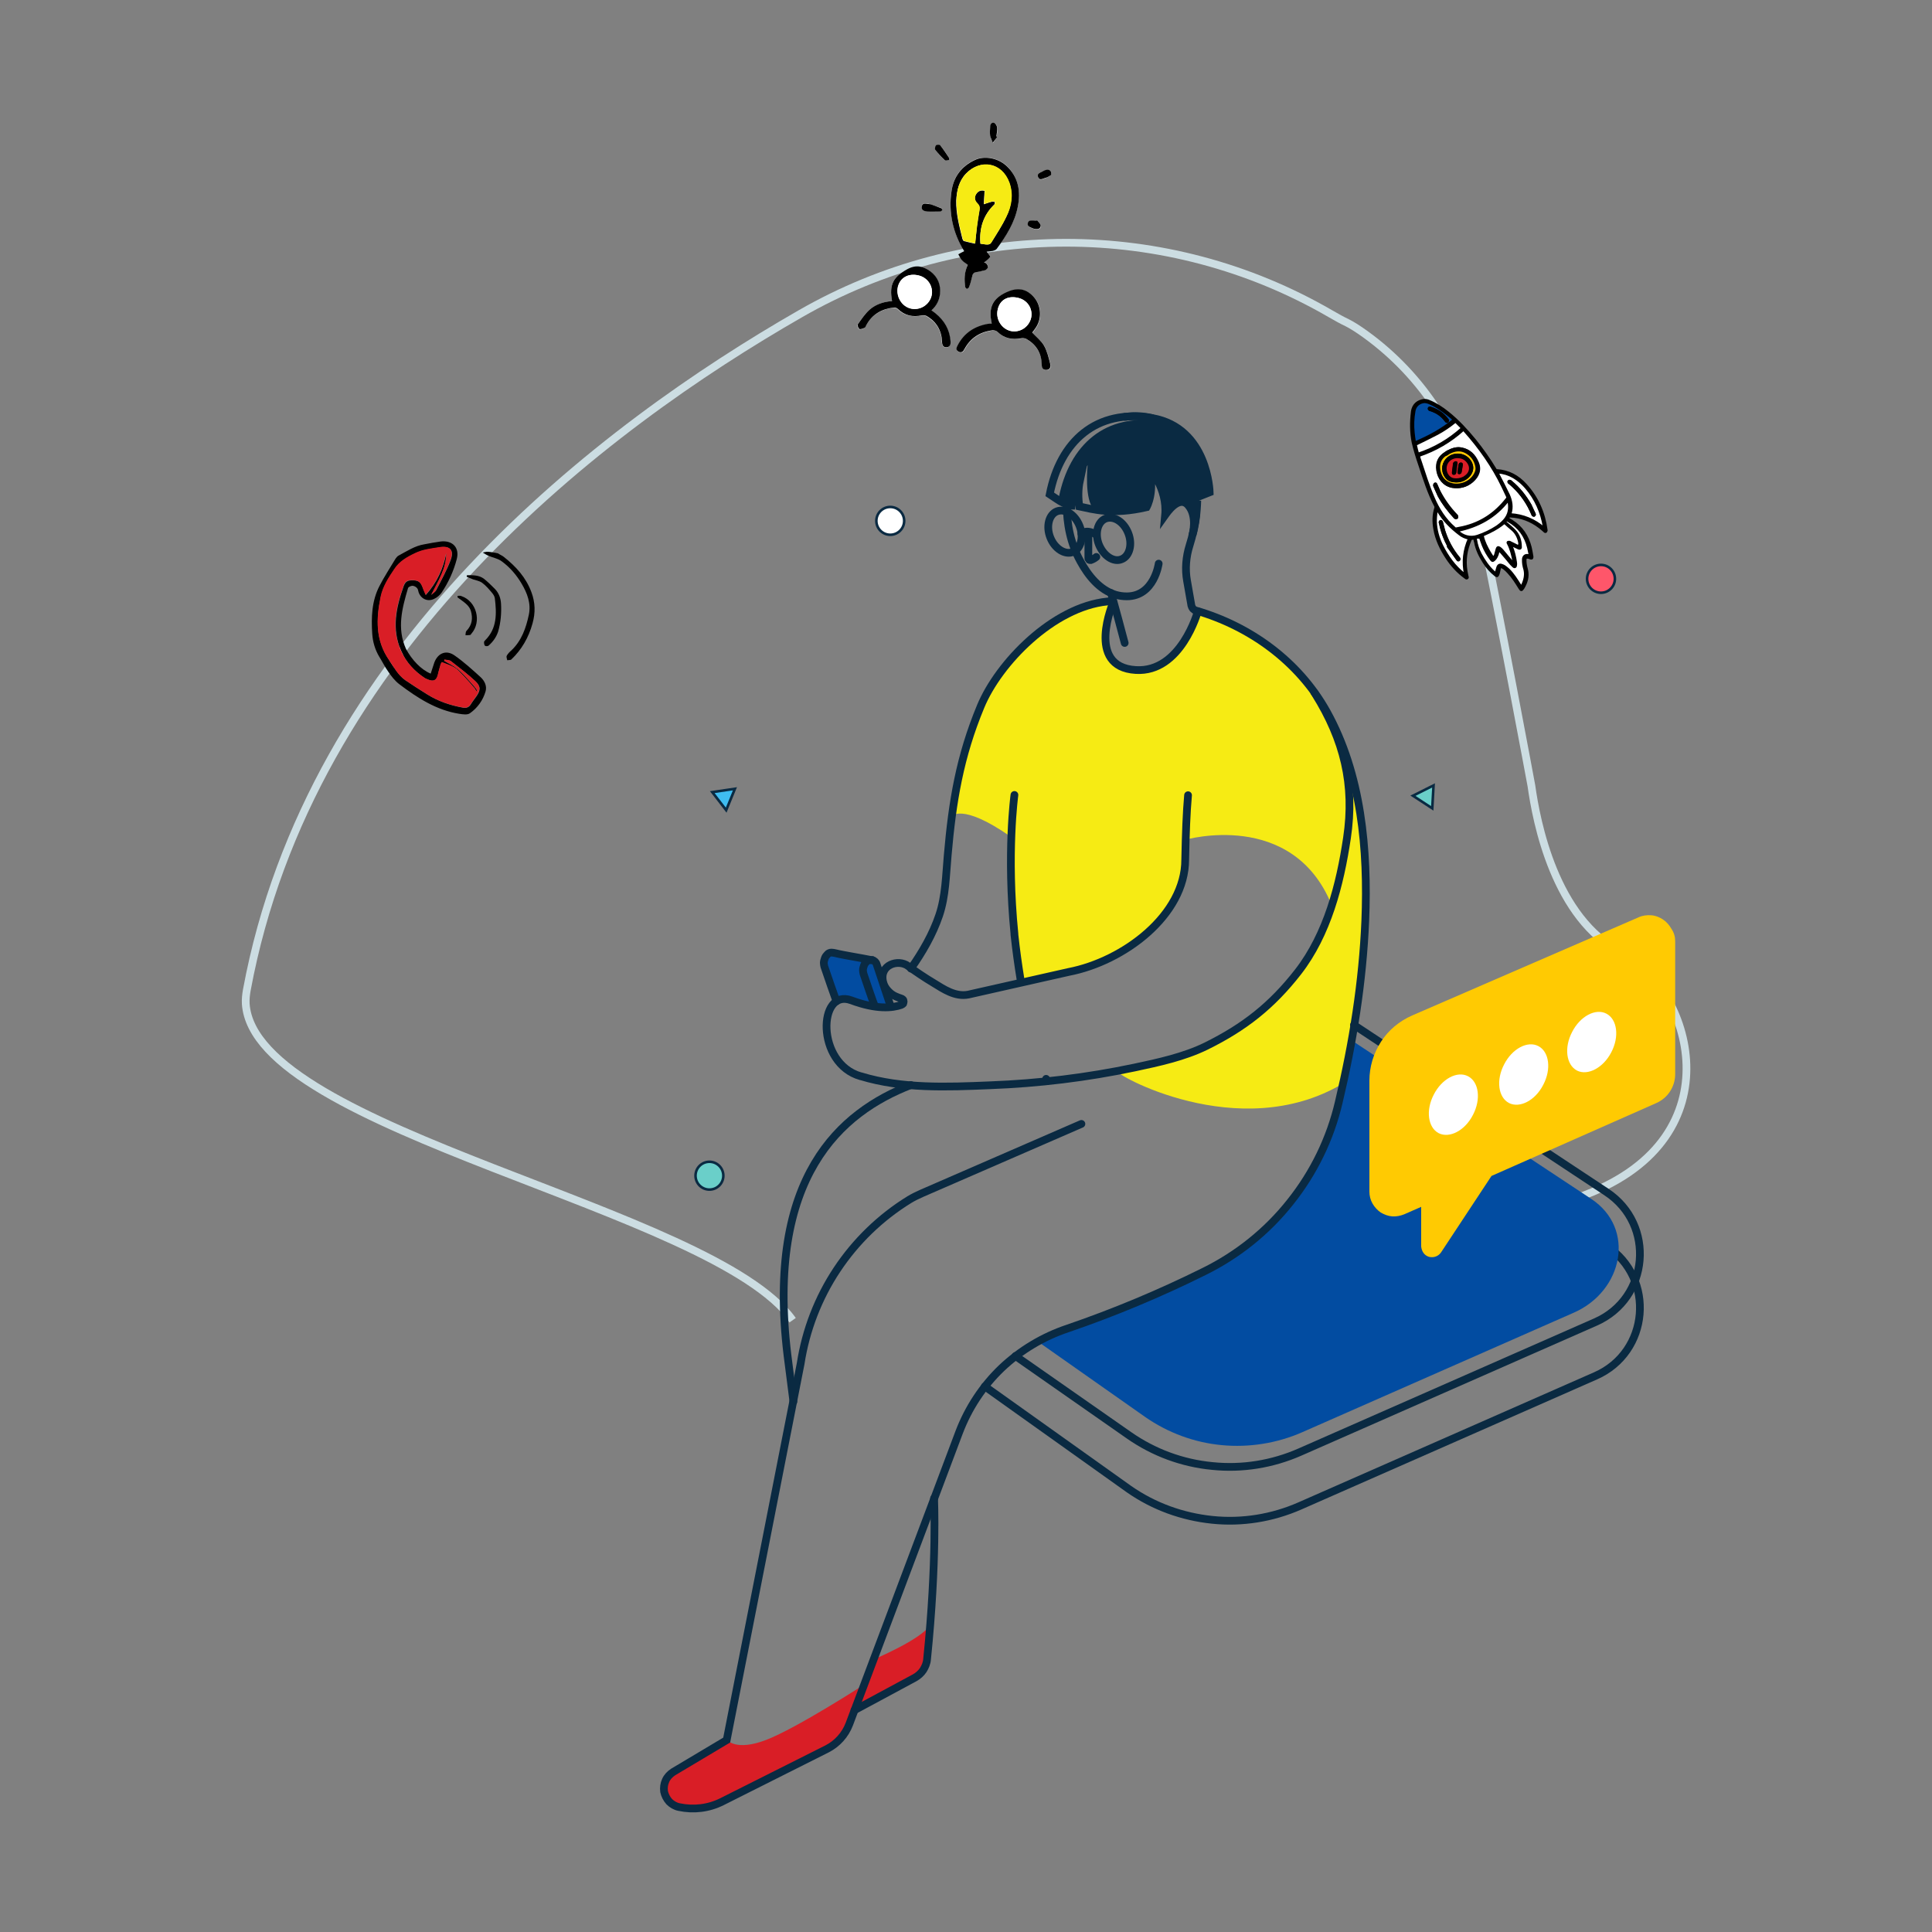 <?xml version="1.0" encoding="utf-8"?>
<!-- Generator: Adobe Illustrator 25.2.3, SVG Export Plug-In . SVG Version: 6.00 Build 0)  -->
<svg version="1.1" id="Layer_1" xmlns="http://www.w3.org/2000/svg" xmlns:xlink="http://www.w3.org/1999/xlink" x="0px" y="0px"
	 viewBox="0 0 750 750" style="enable-background:new 0 0 750 750;" xml:space="preserve">
<rect x="0" y="0" width="750" height="750" fill="#808080" stroke="none"/>
<style type="text/css">
	.st0{fill:none;stroke:#CCDDE2;stroke-width:3;stroke-miterlimit:10;}
	.st1{fill:#F6EB14;}
	.st2{fill:none;stroke:#0A2A42;stroke-width:3;stroke-linecap:round;stroke-miterlimit:10;}
	.st3{fill:#024CA1;}
	.st4{fill:#D91E26;}
	.st5{fill:#0A2A42;}
	.st6{fill:#3FBDF1;}
	.st7{fill:#FFCA02;}
	.st8{fill:#FFFFFF;}
	.st9{fill:#FE566A;stroke:#0A2A42;stroke-miterlimit:10;}
	.st10{fill:#6ACFC9;stroke:#0A2A42;stroke-miterlimit:10;}
	.st11{fill:#FFFFFF;stroke:#0A2A42;stroke-miterlimit:10;}
	.st12{fill:#3FBDF1;stroke:#0A2A42;stroke-miterlimit:10;}
	.st13{stroke:#000000;stroke-width:0.75;stroke-miterlimit:10;}
	.st14{fill:#FFFFFF;stroke:#000000;stroke-width:0.75;stroke-miterlimit:10;}
	.st15{fill:#024CA1;stroke:#000000;stroke-width:0.75;stroke-miterlimit:10;}
	.st16{fill:#FFCA02;stroke:#000000;stroke-width:0.75;stroke-miterlimit:10;}
	.st17{fill:#D91E26;stroke:#000000;stroke-width:0.75;stroke-miterlimit:10;}
</style>
<g>
	<path class="st0" d="M307.7,512.5c-30.9-43.6-208.9-73.3-212.3-122.8c-0.1-1.8,0.1-3.6,0.4-5.3C120.3,252,233.8,165.9,310.7,121.8
		c63.7-36.6,142.2-36.9,205.8,0c2.4,1.4,4.6,2.6,6.5,3.5c1.8,0.9,4.2,2.4,7.1,4.5c22.4,16.2,37.8,40.3,43.4,67.3
		c8.7,41.7,21,108,21,108c1.9,13.6,9,51.6,35.2,64.8c26.3,13.2,45,71.2-14.2,93.9c-59.2,22.7-56,60.7-56,60.7"/>
	<g>
		<path class="st1" d="M521.2,420.7c-40.4,24-89.6-4.3-87.3-4.8c76.3-16.6,83-64.7,83-64.7c-15.2-37.2-56.8-25.2-56.8-25.2
			c-1.2,52.8-64.1,55.8-64.1,55.8c-4-17.1-3.8-57.1-3.8-57.1c-19.1-13.3-22.9-7.7-22.9-7.7c6-52.9,30.2-69.9,30.2-69.9
			c4-3.8,22.1-12.2,31.3-13.3l0.3,1.5c0,0-9.4,23.4,8.6,24.9c15.1,1.3,23.7-17.3,26-23.1c19.6,6.1,38.3,19.7,50.8,42.6
			C546.1,333.7,521.2,420.7,521.2,420.7z"/>
		<path class="st2" d="M525.6,397.9l98.1,64.9c19,12.6,16.6,41.2-4.3,50.4l-114.8,50.5c-10.7,4.7-22.4,6.6-34,5.4
			c-11.6-1.1-22.7-5.2-32.3-11.9l-44.1-30.8"/>
		<path class="st2" d="M525.6,418.8l-3.3-2.2l101.4,67.1c19,12.6,16.6,41.2-4.3,50.4l-114.8,50.5c-10.7,4.7-22.4,6.6-34,5.4
			s-22.7-5.2-32.3-11.9l-56-39.9"/>
		<path class="st3" d="M610.9,509.6L505.5,556c-9.8,4.3-20.6,6-31.2,5c-10.7-1-20.9-4.8-29.7-10.9l-40.4-28.4
			c5.6-4.3,11.8-7.6,18.5-9.8c16.7-5.7,32.9-12.4,48.7-20.3c12-5.9,22.5-14.4,30.8-24.8c8.3-10.4,14.2-22.6,17.2-35.6
			c2.1-9,4-18.1,5.5-27.2l92.8,61.4C635.1,476.9,630.1,501.2,610.9,509.6z"/>
		<path class="st4" d="M339.1,644.2c0,0,18.5-7.7,22-13.4c0,0,0.7,13.1-2.8,17.6c-3.5,4.5-24.1,16.3-25.3,14.8
			C332,661.7,339.1,644.2,339.1,644.2z"/>
		<path class="st4" d="M282.2,675.4c0,0,3.4,4.6,15.3,0c11.9-4.6,37.9-21.4,37.9-21.4s-7.2,19.5-9.9,21.6
			c-2.6,2.1-52.2,26.4-52.2,26.4s-22.2,3.2-13.8-12.6L282.2,675.4z"/>
		<path class="st2" d="M353.6,421.2c-27.3,10.6-56.3,35.6-47.9,104.9l2.3,18"/>
		<path class="st2" d="M353.6,376c4.5-6.4,8.5-13.3,11-20.7s2.6-15.5,3.3-23.3c1.8-20.9,4.7-38.3,12.8-57.8
			c7-16.9,28.1-38.6,49.2-40.7l1.9-0.2"/>
		<path class="st2" d="M406.4,419.7c-0.1-0.3-0.2-0.6-0.3-0.9"/>
		<path class="st2" d="M396.2,380.4c-1-6.1-1.8-12-2.4-17.6c0-0.1,0-0.2,0-0.3c-3.1-31.2,0-53.9,0-53.9"/>
		<path class="st5" d="M469.7,191.1l-4.8,1.9c0,0.2,0,2-0.2,4.7c-0.2,3.1-0.7,6.2-1.5,9.3c0.4-2.1,1-7-1.7-10.5
			c0-0.1-0.1-0.1-0.1-0.2c-1.8-2.2-4-1.3-5.8,0.2c-1.2,1-2.3,2.3-3.2,3.6c0.3-4-0.4-8-2.1-11.7c-1.1-2.5-2.6-4.8-4.3-6.9
			c2.7,9.4-0.8,15.5-0.8,15.5c-9.2,2.2-15.6,1.7-20.4,0.9c-4-3.7-2.6-17.3-2.6-17.3c-4,3.3-3.1,16.1-3.1,16.1
			c-0.5-3.3-0.5-6.7,0.2-10.1c-2,2.8-3.2,6.2-3.3,9.7l-0.1,0c-0.3-0.1-0.6-0.2-0.8-0.3c-0.5-0.3-1-0.5-1.4-0.9l-2.7-1.8
			c4-20.5,18.1-33.4,39.8-29.6c1.4,0.2,2.8,0.6,4.2,1.1C469.2,172.2,469.7,191.1,469.7,191.1z"/>
		<path class="st6" d="M345.8,390.8l-5.5-16.5c-0.1-0.4-0.3-0.7-0.6-1c-0.3-0.3-0.7-0.5-1-0.6c0,0-0.1,0-0.2,0s-0.1,0-0.1,0
			c-0.1,0-0.3,0-0.4,0c-0.6,0-1.2,0.2-1.6,0.6c-0.4,0.4-0.8,0.9-1,1.5c-0.2,0.6-0.4,1.2-0.4,1.8c0,0.5,0.1,0.9,0.2,1.4
			c1.2,3.5,3.3,9.8,4.4,12.6"/>
		<path class="st3" d="M344.5,390.8l-5.9-18.1c0,0-0.1,0-0.2,0s-0.1,0-0.1,0l-3.1-0.6c-1.7-0.3-3.3-0.6-5-0.9c-2-0.4-4-0.7-6-1.2
			c-0.5-0.1-0.9-0.2-1.4-0.2c-0.6,0-1.2,0.2-1.6,0.7c-0.4,0.4-0.8,0.9-1,1.5c-0.2,0.6-0.4,1.2-0.4,1.8c0,0.5,0.1,0.9,0.2,1.4
			c1.3,3.9,3.9,11.3,4.7,13.5L344.5,390.8z"/>
		<path class="st2" d="M461.2,308.7c-0.6,6.7-0.9,14.8-1.1,25c0,21.6-23.9,39.5-45.2,43.6l-39,8.8c-5.1,1-9.7-2.2-13.3-4.4
			c-3.7-2.2-7.5-4.8-10.1-6.7c-3.8-2.8-11.2-0.5-9.7,6.1c0.3,1.3,0.9,2.4,1.8,3.4c0.9,1,1.9,1.8,3.1,2.3c0.7,0.3,1.4,0.6,2.1,0.8
			c0.3,0.1,0.5,0.2,0.7,0.4c0.2,0.2,0.3,0.5,0.3,0.8c0,0.3-0.1,0.5-0.2,0.8c-0.2,0.2-0.4,0.4-0.7,0.5c-3.4,1.2-9.6,1.9-19.5-1.8
			c-12.8-4.7-13.8,24.5,3.7,29.5h0.1c16.1,4.9,33.4,4.2,50.1,3.5c18.9-0.7,37.7-3,56.2-6.9c9.4-2,19.1-4.1,27.7-8.3
			c14.8-7.3,25.5-15.7,35.7-28.8c11.4-14.7,16.3-33.9,19-52c3.1-20.7-1.2-38.1-12.3-55.9l-0.4-0.6"/>
		<path class="st2" d="M345.8,390.8l-5.5-16.5c-0.1-0.4-0.3-0.7-0.6-1c-0.3-0.3-0.7-0.5-1-0.6c0,0-0.1,0-0.2,0s-0.1,0-0.1,0
			c-0.1,0-0.3,0-0.4,0c-0.6,0-1.2,0.2-1.6,0.6c-0.4,0.4-0.8,0.9-1,1.5c-0.2,0.6-0.4,1.2-0.4,1.8c0,0.5,0.1,0.9,0.2,1.4
			c1.2,3.5,3.3,9.8,4.4,12.6"/>
		<path class="st2" d="M338.6,372.7c0,0-0.1,0-0.2,0s-0.1,0-0.1,0l-3.1-0.6c-1.7-0.3-3.3-0.6-5-0.9c-2-0.4-4-0.7-6-1.2
			c-0.5-0.1-0.9-0.2-1.4-0.2c-0.6,0-1.2,0.2-1.6,0.7c-0.4,0.4-0.8,0.9-1,1.5c-0.2,0.6-0.4,1.2-0.4,1.8c0,0.5,0.1,0.9,0.2,1.4
			c1.3,3.9,3.9,11.3,4.7,13.5"/>
		<path class="st2" d="M414.1,195.7c0,7.8,1.5,15.3,5.3,22.2c3,5.5,7.4,11.1,13.7,13c1.4,0.4,2.8,0.6,4.3,0.6
			c10.7,0,12.4-12.7,12.4-12.7"/>
		<path class="st2" d="M464.3,200.2L464.3,200.2c-0.5,3.9-1.3,7.7-2.5,11.5c-1.4,4.4-1.8,9.2-1,13.7l1.7,9.7
			c0.1,0.4,0.3,0.8,0.6,1.2c0.3,0.3,0.7,0.6,1.1,0.7c21.1,6.1,39.9,19.7,50.8,39.2c13.6,24.4,16.1,53.8,15,81.2
			c-1,23.8-4.8,47.4-10.3,70.5c-3.3,14.1-9.7,27.3-18.8,38.7c-9,11.4-20.5,20.6-33.5,27c-17.1,8.5-34.8,15.9-52.9,22.1
			c-9.6,3.2-18.4,8.5-25.7,15.4c-7.3,7-12.9,15.5-16.5,25l-42.6,113.2c-1.6,4.2-4.7,7.6-8.6,9.6l-40.8,20.5
			c-5.2,2.6-11,3.3-16.7,2.1c-1.5-0.3-2.8-1.1-3.8-2.1c-1-1.1-1.7-2.5-2-3.9c-0.2-1.5,0-3,0.6-4.3c0.6-1.4,1.7-2.5,2.9-3.3
			l20.8-12.4l28.7-146.1c2-13,6.8-25.5,14.1-36.5c7.3-11,16.9-20.3,28.1-27.2c1.5-0.9,3.1-1.7,4.7-2.4l62.1-27"/>
		<path class="st2" d="M447.2,162.3c-3.3-0.8-6.8-1-10.1-0.5c-0.1,0-0.3,0-0.4,0"/>
		<path class="st2" d="M432.2,233.7c0,0-11,25.2,8.7,26.4c17.6,1.1,24.1-22.8,24.1-22.8"/>
		<path class="st2" d="M462.9,207.8c0.1-0.5,2-7.3-1.6-11.6c-3.6-4.3-8.5,3.1-9,3.8c1-10.6-6.4-18.6-6.4-18.6
			c2.7,9.4-0.8,15.5-0.8,15.5c-13.4,3.1-20.8,0.8-26.1-0.3c-0.5-3.3-0.5-6.7,0.2-10c-2,2.8-3.2,6.2-3.3,9.7h-0.1
			c-2-0.5-3.9-1.4-5.6-2.6l-2.7-1.8c4-20.5,18.1-33.4,39.8-29.6c21.7,3.8,22.3,28.8,22.3,28.8l-4.8,1.9
			C464.8,192.9,464.9,201.1,462.9,207.8z"/>
		<path class="st2" d="M422.5,206.7v10c0,0.1,0,0.2,0.1,0.3c0.1,0.1,0.1,0.2,0.2,0.3c0.1,0.1,0.2,0.1,0.3,0.1c0.1,0,0.2,0,0.4,0
			c0.8-0.3,1.5-0.7,2.1-1.2"/>
		<path class="st2" d="M416.5,214.3c3.1-1.2,4.3-5.8,2.6-10.1c-1.7-4.4-5.6-6.9-8.8-5.7c-3.1,1.2-4.3,5.8-2.6,10.1
			C409.4,213,413.4,215.5,416.5,214.3z"/>
		<path class="st2" d="M435.4,217.1c3.1-1.2,4.3-5.8,2.6-10.1c-1.7-4.4-5.6-6.9-8.8-5.7c-3.1,1.2-4.3,5.8-2.6,10.1
			C428.4,215.8,432.3,218.4,435.4,217.1z"/>
		<path class="st2" d="M419.8,207.2c0,0,1.9-2.1,5.8,0.4"/>
		<path class="st2" d="M431.3,230.2c0,0,1.4,4.6,5.3,19.4"/>
		<path class="st2" d="M331.7,663.9l23.4-12.6c1.3-0.7,2.5-1.8,3.3-3c0.8-1.3,1.4-2.7,1.5-4.3c3.9-38.2,2.7-62.4,2.7-62.4"/>
		<path class="st7" d="M650.3,365.4v51.6c0,2.4-0.7,4.7-2,6.7c-1.3,2-3.1,3.5-5.3,4.5l-64,28.3l-19.6,29.7c-0.5,0.7-1.2,1.3-2.1,1.6
			c-0.8,0.3-1.8,0.3-2.6,0.1c-0.9-0.3-1.6-0.8-2.1-1.5c-0.5-0.7-0.8-1.6-0.9-2.5v-15.4l-6.6,2.9c-1.5,0.6-3.1,0.9-4.6,0.8
			c-1.6-0.1-3.1-0.7-4.5-1.5c-1.3-0.9-2.4-2.1-3.2-3.5c-0.8-1.4-1.2-3-1.2-4.6v-43.1c0-5.4,1.6-10.6,4.5-15.1
			c2.9-4.5,7.1-8,12.1-10.2l87.9-38.1c1.5-0.7,3.2-0.9,4.8-0.8c1.7,0.1,3.2,0.7,4.6,1.6c1.4,0.9,2.5,2.2,3.3,3.6
			C649.9,362.1,650.3,363.7,650.3,365.4z"/>
		<path class="st8" d="M571.8,432.8c3.2-6.1,2.3-12.8-1.9-15c-4.2-2.2-10.2,1-13.3,7.1c-3.2,6.1-2.3,12.8,1.9,15
			C562.7,442,568.7,438.9,571.8,432.8z"/>
		<path class="st8" d="M599.1,421.1c3.2-6.1,2.3-12.8-1.9-15c-4.2-2.2-10.2,1-13.3,7.1c-3.2,6.1-2.3,12.8,1.9,15
			C590,430.3,596,427.2,599.1,421.1z"/>
		<path class="st8" d="M625.5,408.5c3.2-6.1,2.3-12.8-1.9-15c-4.2-2.2-10.2,1-13.3,7.1c-3.2,6.1-2.3,12.8,1.9,15
			C616.4,417.7,622.4,414.5,625.5,408.5z"/>
	</g>
	<circle class="st9" cx="621.5" cy="224.7" r="5.4"/>
	<circle class="st10" cx="275.4" cy="456.4" r="5.4"/>
	<circle class="st11" cx="345.6" cy="202.2" r="5.4"/>
	<polygon class="st12" points="285.3,306.2 276.5,307.5 281.9,314.5 	"/>
	<polygon class="st10" points="548.5,308.9 556,313.8 556.5,304.9 	"/>
	<g>
		<path d="M167.2,261.5c0.5-1.4,0.9-2.9,1.4-4.3c1.4-3.7,4.6-5,7.8-2.8c3.6,2.5,6.9,5.5,10.2,8.5c1.5,1.4,2.5,3.4,1.9,5.5
			c-1,3.4-3.1,6.4-6.1,8.5c-1,0.7-2.7,0.4-4.1,0.2c-8.9-1.4-16.3-6.2-23.3-11.5c-1.7-1.3-3.1-3.1-4.3-4.9c-1.3-1.8-2.3-3.9-3.5-5.8
			c-1.6-2.7-2.5-5.7-2.7-8.9c-0.4-6.4-0.2-12.7,2.8-18.5c1.9-3.7,4.2-7.2,6.3-10.7c0.3-0.4,0.7-0.9,1.1-1.1c3.2-1.7,6.3-3.8,10-4.4
			c2.1-0.4,4.2-0.8,6.4-1.1c4.6-0.5,7.4,2.4,6.2,6.9c-1.2,4.6-3.2,9-5.9,13c-0.7,1-1.8,1.9-2.9,2.4c-2.5,1.2-5.1,0-6-2.6
			c-0.2-0.6-0.2-1.2-0.6-1.6c-0.4-0.5-1.2-0.9-1.8-0.9c-0.6,0-1.6,0.5-1.7,0.9c-2.3,7.8-4.4,15.6-0.8,23.6
			C159.9,256.2,163.5,260,167.2,261.5z M167.4,230.9c0.7-0.6,1.6-1.1,2-1.9c2-3.9,4.1-7.7,5.6-11.7c1.4-3.8-0.4-5.5-4.4-4.8
			c-3.2,0.6-6.3,0.8-9.4,2.3c-3.2,1.6-6.1,3.2-8,6.1c-2.3,3.4-4.5,6.9-5.4,11c-1.8,8.5-2,16.7,3.3,24.4c1.9,2.8,3.5,5.8,6.3,7.8
			c2.8,1.9,5.6,3.7,8.5,5.5c4.2,2.6,8.8,4.2,13.7,5.1c1.4,0.3,2.5-0.1,3.2-1.3c0.6-1,1.4-2,2.1-3c1.7-2.4,1.8-3.9-0.3-5.9
			c-3-2.8-6.3-5.3-9.5-7.8c-0.6-0.5-1.6-0.4-2.5-0.6c0,0.2-0.1,0.3-0.1,0.5c1.7,1,3.5,1.8,5.1,3.1c1.6,1.3,2.9,2.8,4.3,4.3
			c3.4,3.8,3.4,3.8,3.2,4.6c-0.4-0.6-0.6-1.2-1-1.6c-1.4-1.6-2.9-3.3-4.4-4.9c-1-1-2-2.2-3.2-2.9c-1.5-0.9-3.2-1.4-4.9-2.1
			c-0.1,0.2-0.4,0.6-0.5,0.9c-0.4,1.2-0.8,2.4-1,3.7c-0.5,2.4-1.7,3.1-4,2.1c-0.4-0.2-0.7-0.3-1.1-0.5c-4.1-2.7-7.3-6.1-9.3-10.7
			c-3.7-8.5-1.9-16.8,1-25c0.7-1.9,1.6-2.4,3.9-2.3c1.8,0.1,2.7,0.7,3.4,2.5c0.4,0.9,0.8,1.8,1.3,3.2c4.4-4.9,6.8-10.3,8-16.3
			C173.3,220.8,170,225.7,167.4,230.9z"/>
		<path d="M193.3,214.8c0.9,0.6,1.7,0.9,2.3,1.4c4.7,3.7,8.6,8,10.7,13.7c1.5,4,1.6,8,0.4,12.2c-1.5,5.4-4.2,10.1-8.2,13.9
			c-0.3,0.3-1.1,0.2-1.6,0.3c-0.1-0.6-0.4-1.3-0.2-1.7c0.4-0.8,1.1-1.5,1.8-2.1c4-3.8,5.7-8.7,6.8-13.9c0.9-4.3-0.6-8.3-2.8-12
			c-2-3.4-4.5-6.3-7.6-8.6c-1.5-1.2-3.6-1.5-5.4-2.3c-0.7-0.3-1.4-0.8-2.1-1.2c0.7-0.1,1.4-0.4,2.1-0.3
			C190.8,214.3,192.1,214.6,193.3,214.8z"/>
		<path d="M181.3,223.3c2.3,0,4.6-0.1,6.6,1.4c1.5,1.2,2.9,2.6,4.3,4c1.5,1.6,2.2,3.6,2.3,5.7c0.2,3.6-0.1,7.2-1.1,10.7
			c-0.7,2.2-2,4-3.7,5.5c-0.3,0.3-1.1,0.3-1.4,0.1c-0.3-0.2-0.4-0.9-0.4-1.4c0-0.3,0.3-0.6,0.5-0.8c4.6-4.6,4.4-10.4,3.7-16.2
			c-0.1-0.9-0.7-1.7-1.3-2.4c-1.1-1.3-2.3-2.7-3.7-3.7c-1-0.7-2.3-0.9-3.5-1.3c-0.8-0.3-1.6-0.7-2.4-1
			C181.1,223.8,181.2,223.6,181.3,223.3z"/>
		<path d="M177.7,231.3c0.5,0,1-0.1,1.4,0.1c5.9,2,8,9.9,3.9,14.6c-0.2,0.2-0.3,0.5-0.5,0.5c-0.6,0.1-1.2,0.1-1.8,0.1
			c0.1-0.6,0-1.3,0.4-1.7c2.2-2.3,2.5-4.9,1.7-7.7c-0.6-2-2.2-3.1-3.8-4.3c-0.5-0.3-0.9-0.7-1.4-1
			C177.6,231.7,177.6,231.5,177.7,231.3z"/>
		<path class="st4" d="M167.4,230.9c2.6-5.3,5.9-10.2,5.8-16.3c-1.2,6-3.6,11.4-8,16.3c-0.6-1.3-1-2.2-1.3-3.2
			c-0.7-1.7-1.5-2.4-3.4-2.5c-2.3-0.1-3.2,0.3-3.9,2.3c-2.9,8.2-4.8,16.5-1,25c2,4.5,5.2,8,9.3,10.7c0.3,0.2,0.7,0.4,1.1,0.5
			c2.3,1,3.5,0.4,4-2.1c0.3-1.2,0.7-2.5,1-3.7c0.1-0.4,0.4-0.7,0.5-0.9c1.7,0.7,3.4,1.2,4.9,2.1c1.2,0.7,2.2,1.9,3.2,2.9
			c1.5,1.6,3,3.2,4.4,4.9c0.4,0.4,0.6,1,1,1.6c0.2-0.9,0.2-0.9-3.2-4.6c-1.4-1.5-2.7-3.1-4.3-4.3c-1.5-1.2-3.4-2.1-5.1-3.1
			c0-0.2,0.1-0.3,0.1-0.5c0.8,0.2,1.8,0.1,2.5,0.6c3.2,2.5,6.5,5,9.5,7.8c2.1,2,2,3.5,0.3,5.9c-0.7,1-1.4,2-2.1,3
			c-0.8,1.3-1.8,1.6-3.2,1.3c-4.9-0.9-9.5-2.4-13.7-5.1c-2.9-1.8-5.7-3.6-8.5-5.5c-2.9-2-4.4-5-6.3-7.8c-5.3-7.6-5-15.9-3.3-24.4
			c0.8-4.1,3.1-7.6,5.4-11c1.9-2.9,4.8-4.6,8-6.1c3.1-1.5,6.2-1.8,9.4-2.3c4-0.7,5.8,1,4.4,4.8c-1.5,4.1-3.6,7.9-5.6,11.7
			C169,229.8,168.1,230.3,167.4,230.9z"/>
	</g>
	<g>
		<path class="st8" d="M383,97.7c0.7-0.1,1.6-0.2,2.4-0.4c0.6-0.2,1.3-0.4,1.6-0.9c3.6-5,6.9-10.1,8.1-16.2c1.2-6,0.2-11.6-4.5-16
			c-3.3-3-8.5-3.8-12.1-2.2c-5.2,2.4-8.3,6.5-9.1,12c-1.3,8.5,0.6,16.5,4.9,23.4c-0.7,0.4-1.5,0.8-2.3,1.2c0.4,0.8,0.8,1.7,1.4,2.3
			c0.7,0.8,1.7,1.3,2.3,1.8c-1.3,2.9-1.4,5.8-1,8.7c0,0.2,0.5,0.6,0.7,0.6c0.3-0.1,0.7-0.4,0.8-0.7c0.5-1.4,0.9-2.7,1.2-4.1
			c0.2-1.1,0.7-1.6,1.8-1.7c1.1-0.1,2.2-0.3,3.2-0.7c0.5-0.1,1-0.7,1.1-1.1c0.1-0.5-0.3-1.1-0.6-1.5c-0.3-0.3-0.8-0.4-0.9-0.4
			c0.8-0.7,1.8-1.3,2.4-2.2C384.5,99.4,383.5,98.4,383,97.7z M385,125.6c-0.5,0.1-0.9,0.1-1.3,0.2c-5.2,0.9-9.3,3.5-11.8,8.3
			c-0.4,0.8-1,1.9,0.3,2.5c1.1,0.6,1.8,0,2.3-1c2.4-4.4,6.1-6.7,11-7.3c0.6-0.1,1.4,0.2,1.8,0.6c2.7,2.5,5.7,3.2,9.3,2.5
			c0.6-0.1,1.5,0,2,0.3c3.7,2.2,5.7,5.5,5.9,9.9c0,1.2,0.4,2.1,1.7,2.1c1.5,0,1.9-1.2,1.6-2.3c-0.6-2.4-1.2-4.9-2.4-7.1
			c-1.1-1.9-3-3.4-4.6-5.1c0.3-0.4,0.8-1,1.2-1.6c2.6-3.7,2.4-8.6-0.4-12c-2.9-3.4-6.3-4.1-10.7-2.1
			C385.3,115.9,383.6,119.3,385,125.6z M346.3,116.9c-3.4,0.2-6.4,1.3-8.8,3.4c-1.8,1.6-3.2,3.7-4.6,5.7c-0.2,0.3,0.2,1.6,0.6,1.8
			c0.5,0.2,1.3-0.1,1.9-0.4c0.4-0.2,0.5-0.7,0.8-1.1c2.3-4.1,6-6.3,10.6-6.8c0.5-0.1,1.3,0.2,1.6,0.5c2.7,2.6,5.8,3.2,9.4,2.5
			c0.6-0.1,1.4,0,1.9,0.3c3.7,2.2,5.8,5.5,5.9,9.9c0.1,1.3,0.4,2.2,1.8,2.2c1.3-0.1,1.6-1.1,1.5-2.3c-0.3-4.5-2.3-8.1-5.9-10.9
			c-0.5-0.4-1-0.7-1.5-1.1c2-1.8,3-3.9,3.3-6.3c0.4-3.7-0.8-6.8-3.8-8.9c-2.7-2-5.5-2.7-8.9-0.8
			C346.8,107.5,345.1,110.4,346.3,116.9z M361.6,79.4C361.6,79.4,361.6,79.4,361.6,79.4c-0.4,0-0.8-0.2-1.2-0.3
			c-1-0.1-2.4-0.5-2.6,1c-0.2,1.4,1,1.9,2.1,1.9c1.7,0.1,3.4,0.1,5.1,0c0.3,0,0.6-0.4,0.9-0.6c-0.2-0.2-0.4-0.6-0.6-0.7
			C364,80.3,362.8,79.9,361.6,79.4z M387.1,53.2c-0.1-0.1-0.1-0.1-0.2-0.2c0.1-1.1,0.4-2.3,0.3-3.4c-0.1-0.7-0.7-1.7-1.2-1.8
			c-1.1-0.3-1.5,0.6-1.5,1.6c0,1.1-0.1,2.3,0,3.4c0.1,0.9,0.6,1.8,1,2.7C386,54.7,386.6,53.9,387.1,53.2z M368.5,62.1
			c0-0.6,0-0.8-0.1-0.9c-1.1-1.6-2.1-3.2-3.3-4.7c-0.2-0.3-1.4-0.3-1.6,0c-0.3,0.4-0.6,1.4-0.3,1.8c1.1,1.4,2.3,2.8,3.7,4
			C367.1,62.5,368,62.1,368.5,62.1z M408.1,67.9c0.1-1.4-0.4-2-1.5-1.9c-0.6,0-1.1,0.2-1.6,0.5c-1,0.5-2.7,0.7-2,2.4
			c0.6,1.5,2,0.4,3,0.2C406.8,68.8,407.5,68.2,408.1,67.9z M402.6,85.5c-0.1,0.1-0.3,0.2-0.4,0.3c-0.3,0-0.6-0.1-0.9-0.1
			c-0.9-0.1-1.9-0.2-2.2,1c-0.3,1.3,0.7,1.5,1.6,1.9c0.3,0.1,0.5,0.2,0.8,0.3c1.1,0.2,2.4,0.3,2.6-1.1
			C404.1,87,403.1,86.2,402.6,85.5z"/>
		<path d="M383,97.7c0.5,0.7,1.5,1.7,1.4,2c-0.6,0.9-1.6,1.5-2.4,2.2c0.1,0,0.6,0.1,0.9,0.4c0.3,0.4,0.7,1,0.6,1.5
			c-0.1,0.4-0.6,0.9-1.1,1.1c-1,0.3-2.1,0.5-3.2,0.7c-1.1,0.1-1.6,0.6-1.8,1.7c-0.3,1.4-0.7,2.8-1.2,4.1c-0.1,0.3-0.5,0.6-0.8,0.7
			c-0.2,0-0.6-0.4-0.7-0.6c-0.4-2.9-0.4-5.8,1-8.7c-0.6-0.5-1.6-1-2.3-1.8c-0.6-0.6-0.9-1.5-1.4-2.3c0.8-0.4,1.6-0.9,2.3-1.2
			c-4.3-6.9-6.2-14.9-4.9-23.4c0.8-5.5,3.9-9.6,9.1-12c3.6-1.7,8.8-0.8,12.1,2.2c4.8,4.4,5.7,10,4.5,16c-1.2,6.1-4.5,11.3-8.1,16.2
			c-0.3,0.5-1,0.7-1.6,0.9C384.6,97.5,383.7,97.6,383,97.7z M380.6,94.6c3,0.5,3.7,0.5,4.3-0.6c2-3.2,4.1-6.4,5.7-9.8
			c2-4.2,2.8-8.7,1.2-13.2c-2.9-8-11.3-9.3-16.8-3.6c-2.7,2.8-3.6,6.6-3.8,10.5c-0.1,5.1,1.2,9.9,2.4,14.8c0.1,0.3,0.3,0.8,0.6,0.9
			c1.5,0.4,3,0.7,4.3,1c0.3-2.3,0.5-4.4,0.7-6.5c0.3-2.2,0.6-4.3,1-6.5c0.2-1,0-1.8-0.8-2.6c-1-1-1.3-2.4-0.5-3.6
			c0.7-1.1,1.8-1.7,3.3-1.3c-0.1,1.7-0.2,3.3-0.3,5.2c1.3-0.4,2.2-0.8,3.2-1c0.3-0.1,0.7,0.1,1.1,0.1c-0.1,0.4,0,0.8-0.2,1
			C381.8,83.4,380.1,88.6,380.6,94.6z"/>
		<path d="M385,125.6c-1.4-6.2,0.3-9.7,5.8-12.2c4.4-2,7.8-1.3,10.7,2.1c2.8,3.4,3,8.4,0.4,12c-0.4,0.6-0.9,1.2-1.2,1.6
			c1.6,1.7,3.5,3.2,4.6,5.1c1.2,2.1,1.8,4.7,2.4,7.1c0.3,1.1-0.1,2.3-1.6,2.3c-1.3,0-1.7-0.9-1.7-2.1c-0.1-4.4-2.1-7.7-5.9-9.9
			c-0.6-0.3-1.4-0.4-2-0.3c-3.5,0.7-6.6,0.1-9.3-2.5c-0.4-0.4-1.2-0.6-1.8-0.6c-4.9,0.6-8.6,2.9-11,7.3c-0.5,1-1.2,1.6-2.3,1
			c-1.3-0.7-0.7-1.7-0.3-2.5c2.5-4.8,6.6-7.4,11.8-8.3C384,125.7,384.4,125.6,385,125.6z M392.4,128.5c3.6,0.8,7.1-1.6,7.9-5.2
			c0.7-3.6-1.5-6.9-5.2-7.7c-4-0.9-7,0.9-7.8,4.6C386.4,123.9,388.8,127.7,392.4,128.5z"/>
		<path d="M346.3,116.9c-1.2-6.5,0.5-9.4,5.9-12.4c3.5-1.9,6.2-1.1,8.9,0.8c3,2.2,4.2,5.3,3.8,8.9c-0.3,2.4-1.3,4.5-3.3,6.3
			c0.6,0.4,1.1,0.8,1.5,1.1c3.5,2.8,5.6,6.4,5.9,10.9c0.1,1.2-0.2,2.2-1.5,2.3c-1.4,0.1-1.8-0.9-1.8-2.2c-0.2-4.4-2.2-7.7-5.9-9.9
			c-0.5-0.3-1.3-0.4-1.9-0.3c-3.6,0.8-6.7,0.1-9.4-2.5c-0.4-0.4-1.1-0.6-1.6-0.5c-4.6,0.5-8.3,2.6-10.6,6.8c-0.2,0.4-0.4,1-0.8,1.1
			c-0.6,0.3-1.5,0.6-1.9,0.4c-0.4-0.2-0.8-1.4-0.6-1.8c1.4-2,2.8-4.1,4.6-5.7C339.9,118.2,342.9,117.1,346.3,116.9z M356.5,106.9
			c-3.9-0.9-7.1,0.9-7.9,4.5c-0.8,3.7,1.5,7.6,5.1,8.4c3.5,0.8,7.2-1.5,8-5.1C362.4,111.1,360.1,107.7,356.5,106.9z"/>
		<path d="M361.6,79.4c1.2,0.5,2.5,0.9,3.7,1.4c0.3,0.1,0.4,0.5,0.6,0.7c-0.3,0.2-0.6,0.6-0.9,0.6c-1.7,0-3.4,0.1-5.1,0
			c-1.1-0.1-2.3-0.5-2.1-1.9c0.3-1.6,1.6-1.1,2.6-1C360.8,79.2,361.2,79.3,361.6,79.4C361.6,79.4,361.6,79.4,361.6,79.4z"/>
		<path d="M387.1,53.2c-0.6,0.7-1.1,1.5-1.7,2.2c-0.3-0.9-0.8-1.8-1-2.7c-0.2-1.1-0.1-2.3,0-3.4c0-1,0.5-1.9,1.5-1.6
			c0.6,0.2,1.1,1.2,1.2,1.8c0.1,1.1-0.2,2.3-0.3,3.4C387,53.1,387,53.1,387.1,53.2z"/>
		<path d="M368.5,62.1c-0.6,0.1-1.4,0.4-1.7,0.1c-1.3-1.2-2.6-2.6-3.7-4c-0.3-0.3-0.1-1.4,0.3-1.8c0.3-0.3,1.4-0.3,1.6,0
			c1.2,1.5,2.2,3.1,3.3,4.7C368.5,61.3,368.5,61.5,368.5,62.1z"/>
		<path d="M408.1,67.9c-0.6,0.3-1.3,0.9-2.1,1.1c-1,0.2-2.4,1.3-3-0.2c-0.7-1.6,1.1-1.8,2-2.4c0.5-0.3,1.1-0.5,1.6-0.5
			C407.7,65.9,408.2,66.5,408.1,67.9z"/>
		<path d="M402.6,85.5c0.5,0.7,1.5,1.5,1.4,2.2c-0.2,1.4-1.5,1.3-2.6,1.1c-0.3-0.1-0.5-0.2-0.8-0.3c-0.8-0.4-1.9-0.6-1.6-1.9
			c0.3-1.2,1.3-1,2.2-1c0.3,0,0.6,0.1,0.9,0.1C402.3,85.7,402.5,85.6,402.6,85.5z"/>
		<path class="st1" d="M380.6,94.6c-0.5-6,1.1-11.1,5.5-15.3c0.2-0.2,0.2-0.7,0.2-1c-0.4,0-0.8-0.2-1.1-0.1c-1,0.3-1.9,0.6-3.2,1
			c0.1-1.9,0.2-3.5,0.3-5.2c-1.5-0.4-2.6,0.1-3.3,1.3c-0.8,1.3-0.6,2.6,0.5,3.6c0.8,0.8,1,1.6,0.8,2.6c-0.4,2.2-0.7,4.3-1,6.5
			c-0.3,2.1-0.5,4.2-0.7,6.5c-1.3-0.3-2.8-0.6-4.3-1c-0.3-0.1-0.5-0.5-0.6-0.9c-1.2-4.8-2.5-9.7-2.4-14.8c0.1-3.9,1-7.6,3.8-10.5
			c5.5-5.7,13.9-4.4,16.8,3.6c1.6,4.6,0.9,9.1-1.2,13.2c-1.6,3.4-3.8,6.6-5.7,9.8C384.3,95.1,383.6,95.1,380.6,94.6z"/>
		<path class="st8" d="M392.4,128.5c-3.6-0.8-5.9-4.6-5.1-8.3c0.8-3.7,3.8-5.5,7.8-4.6c3.7,0.8,5.9,4.2,5.2,7.7
			C399.5,126.9,396,129.2,392.4,128.5z"/>
		<path class="st8" d="M356.5,106.9c3.6,0.8,5.9,4.2,5.1,7.8c-0.8,3.6-4.4,5.9-8,5.1c-3.6-0.8-5.9-4.7-5.1-8.4
			C349.4,107.8,352.6,106,356.5,106.9z"/>
	</g>
	<g>
		<path class="st13" d="M572.3,209.1c-0.3,0-0.7,0-1,0.1c-0.2,0-0.3,0.2-0.4,0.4c-1.7,3.9-2.3,7.9-1.6,12.1c0.1,0.7,0.3,1.4,0.4,2
			c0.1,0.3,0.2,0.6-0.1,0.8c-0.3,0.2-0.6,0-0.8-0.2c-2.9-2.1-5.3-4.7-7.2-7.6c-2.3-3.5-4.1-7.2-4.8-11.3c-0.5-2.8-0.5-5.5,0.4-8.3
			c0-0.2,0-0.4,0-0.5c-2.7-5.1-4.4-10.6-6.2-16c-1-2.9-1.9-5.8-2.6-8.8c-0.8-4-0.8-8-0.3-12c0.4-3,2.5-4.2,4.4-4.5
			c0.8-0.1,1.5,0,2.2,0.3c2.7,1.1,5.2,2.7,7.4,4.5c3.9,3.1,7.3,6.8,10.5,10.7c2.9,3.6,5.6,7.4,8,11.4c0.1,0.2,0.3,0.3,0.5,0.3
			c4.6,0.3,8.2,2.3,11.2,5.6c4.6,5,7.2,11,8.1,17.7c0,0,0,0.1,0,0.1c-0.1,0.2-0.1,0.5-0.3,0.6c-0.1,0.1-0.5,0-0.6-0.2
			c-0.6-0.5-1.2-1.1-1.9-1.6c-3.4-2.6-7.2-4-11.4-4.2c-0.4,0-0.4,0-0.7,0.8c0.5,0.3,1,0.6,1.5,0.9c3.8,2.4,6.1,5.9,7.2,10.2
			c0.3,1.2,0.5,2.5,0.7,3.7c0,0.2,0,0.5-0.2,0.7c-0.1,0.1-0.4,0-0.6,0c-0.3-0.1-0.6-0.3-1-0.3c-0.5-0.1-0.8,0.1-0.9,0.6
			c0,0.6,0,1.3,0.1,1.9c0.1,0.7,0.3,1.5,0.5,2.2c0.6,2.6-0.1,4.9-1.4,7.1c-0.7,1.1-1,1-1.6,0c-1.3-2.1-2.6-4.2-4.3-6
			c-0.5-0.6-1.1-1.1-1.7-1.6c-0.2-0.2-0.6-0.3-0.9-0.5c-0.3-0.1-0.5,0-0.6,0.3c-0.1,0.4-0.2,0.9-0.3,1.3c-0.1,0.5-0.2,1-0.4,1.4
			c-0.3,0.6-0.6,0.6-1.1,0.2c-1.8-1.4-3.3-3.1-4.5-5c-1.6-2.5-2.9-5.1-3.4-8C572.4,209.9,572.4,209.5,572.3,209.1z M550.8,177
			c0,0.1,0,0.1,0,0.2c0.2,0.6,0.4,1.1,0.5,1.7c1.6,4.8,3.1,9.6,5.1,14.3c2,4.5,4.5,8.5,8.2,11.8c0.2,0.2,0.4,0.3,0.7,0.2
			c0.8-0.2,1.7-0.3,2.5-0.5c6.9-1.6,12.5-5.3,16.9-10.9c0.2-0.3,0.3-0.6,0.2-1c-0.6-1.3-1.2-2.5-1.8-3.8c-3.9-8-9-15.1-14.8-21.7
			c-0.1-0.1-0.2-0.2-0.3-0.3C563,171.5,557.3,174.8,550.8,177z M549.3,171.7c5.4-2.3,10.4-5,15-8.7c-0.8-0.7-1.5-1.3-2.3-1.9
			c-2.3-1.9-4.8-3.6-7.5-4.6c-0.5-0.2-1.1-0.3-1.6-0.3c-2,0.2-3.5,1.5-3.8,3.5c-0.5,2.8-0.5,5.6-0.3,8.4
			C548.9,169.2,549.1,170.4,549.3,171.7z M599.4,204.9c0-0.2,0-0.3,0-0.3c-1.1-5.6-3.3-10.8-7-15.2c-2.1-2.4-4.6-4.3-7.7-5.3
			c-1-0.3-2.1-0.6-3.3-0.6c0.1,0.2,0.2,0.4,0.3,0.5c1.4,2.7,2.8,5.3,4.1,8.1c1.1,2.3,1.4,4.8,0.7,7.4c0,0.1,0,0.1,0,0.2
			C591.3,199.9,595.6,201.7,599.4,204.9z M574.5,208.6c-0.2,0.1-0.4,0.1-0.6,0.2c-0.5,0.1-0.6,0.3-0.5,0.8c0.3,1.9,0.9,3.8,1.8,5.5
			c1.3,2.6,2.9,5,5.2,7c0.2,0.1,0.3,0.3,0.6,0.5c0.1-0.3,0.1-0.5,0.2-0.7c0.2-0.6,0.3-1.2,0.5-1.7c0.3-0.8,0.9-1,1.7-0.8
			c0.4,0.1,0.7,0.3,1.1,0.5c0.5,0.4,1,0.8,1.5,1.2c1.9,1.8,3.3,4,4.6,6.2c0.1,0.2,0.2,0.3,0.3,0.5c0.1-0.1,0.2-0.2,0.2-0.2
			c1-2,1.6-4,1.1-6.3c-0.2-0.7-0.4-1.4-0.5-2.1c-0.1-0.7-0.2-1.4-0.1-2c0.1-1.3,0.9-1.8,2.2-1.6c0.1,0,0.3,0.1,0.4,0.1
			c0-0.1,0-0.1,0-0.2c-0.2-0.9-0.4-1.9-0.6-2.8c-1.2-4.5-3.6-8-7.7-10.3c-0.7-0.4-0.7-0.4-1.1,0.3c0.1,0.1,0.3,0.2,0.4,0.4
			c1.1,1,2.3,2,3.3,3c1.6,1.7,2.3,3.8,2.3,6.2c0,0.8-0.3,1-1,0.7c-0.3-0.1-0.5-0.2-0.8-0.4c-0.6-0.3-1.2-0.6-1.9-0.9
			c0.1,0.3,0.1,0.4,0.2,0.5c0.8,2,1.3,4,1.6,6.1c0.1,0.5,0.1,0.9,0,1.4c-0.1,0.6-0.6,0.8-1.1,0.3c-0.3-0.3-0.6-0.6-0.9-0.9
			c-1.3-1.5-2.5-2.9-3.7-4.4c-0.3-0.3-0.6-0.6-1-1c-0.1,0.5-0.2,1-0.3,1.4c-0.3,0.9-0.6,1.7-1.4,2.4c-0.6,0.5-0.8,0.5-1.3-0.1
			c-1.3-1.7-2.4-3.6-3.2-5.6C575.2,210.7,574.8,209.7,574.5,208.6z M570.2,209.1c-1.4-0.2-2.5-0.8-3.6-1.6c-3.3-2.5-6.2-5.4-8.3-9
			c-0.1-0.1-0.2-0.3-0.3-0.5c-0.1,0.6-0.2,1-0.3,1.4c-0.1,1-0.2,2-0.2,3c0.1,3.4,1,6.5,2.5,9.6c2,4.1,4.7,7.8,8.3,10.7
			c0.1,0.1,0.3,0.2,0.5,0.4C567.7,218.1,568.2,213.6,570.2,209.1z M589.6,212.1c0-0.3,0-0.4,0-0.6c-0.2-2-1-3.8-2.6-5.2
			c-1-1-2.1-1.9-3.2-2.8c-0.1,0-0.1,0.1-0.1,0.1c-2.3,2-5.1,3.3-7.9,4.6c-0.3,0.1-0.4,0.3-0.3,0.6c0.5,2.1,1.5,4.1,2.6,6
			c0.4,0.7,0.9,1.4,1.4,2.2c0.3-0.5,0.6-0.8,0.7-1.2c0.3-0.7,0.4-1.5,0.6-2.2c0.2-0.7,0.6-0.9,1.2-0.5c0.4,0.3,0.8,0.6,1.1,1
			c0.9,1,1.7,2,2.5,3c0.6,0.7,1.2,1.3,1.8,2.1c0-0.2,0.1-0.2,0-0.2c0-0.2,0-0.5-0.1-0.7c-0.5-2.4-1-4.8-2.2-6.9
			c-0.1-0.1-0.1-0.4,0-0.5c0.1-0.1,0.4-0.2,0.6-0.1c0.2,0,0.3,0.1,0.5,0.2C587.4,211.1,588.4,211.6,589.6,212.1z M585.5,194.3
			c-5,6.6-11.6,10.2-19.5,11.7c2,2.1,4.8,2.8,7.6,1.9c2.7-0.8,5.2-2,7.5-3.6c1-0.7,2-1.5,2.8-2.4
			C585.8,199.8,586.2,197.2,585.5,194.3z M565,163.7c-0.2,0.1-0.2,0.2-0.3,0.2c-2.1,1.7-4.3,3.3-6.7,4.5c-2.6,1.4-5.3,2.7-8,4
			c-0.2,0.1-0.5,0.1-0.4,0.5c0.3,1,0.5,2.1,0.8,3.2c6.4-2.1,12.1-5.4,17-9.9C566.6,165.3,565.8,164.5,565,163.7z"/>
		<path class="st14" d="M550.8,177c6.5-2.2,12.2-5.5,17.3-10.1c0.1,0.1,0.2,0.2,0.3,0.3c5.9,6.6,11,13.8,14.8,21.7
			c0.6,1.3,1.2,2.5,1.8,3.8c0.2,0.4,0.1,0.7-0.2,1c-4.4,5.6-9.9,9.3-16.9,10.9c-0.8,0.2-1.7,0.3-2.5,0.5c-0.3,0.1-0.5,0-0.7-0.2
			c-3.7-3.2-6.3-7.3-8.2-11.8c-2-4.6-3.5-9.5-5.1-14.3c-0.2-0.6-0.4-1.1-0.5-1.7C550.8,177.1,550.8,177,550.8,177z M562,175.2
			c-0.3,0.2-0.6,0.4-1,0.6c-2.5,1.6-3.5,3.8-3.1,6.7c0.5,3.4,2.7,5.9,5.7,6.5c2.9,0.5,5.6-0.2,7.8-2.1c2.3-2,3.4-4.6,2-7.6
			c-1.2-2.7-3.1-4.6-6.1-5.2C565.5,173.7,563.7,174.3,562,175.2z M558.5,192.5c1.7,3.1,3.8,5.8,6.2,8.3c0.1,0.1,0.2,0.2,0.3,0.2
			c0.2,0,0.5,0,0.6-0.1c0.1-0.1,0.1-0.4,0.1-0.6c0-0.1-0.1-0.2-0.2-0.3c-2.7-2.8-4.9-5.9-6.7-9.3c-0.4-0.9-0.8-1.8-1.2-2.7
			c-0.1-0.3-0.3-0.5-0.6-0.3c-0.2,0.1-0.2,0.4-0.3,0.6c0,0.2,0.1,0.3,0.2,0.5C557.4,190.2,558,191.3,558.5,192.5z"/>
		<path class="st15" d="M549.3,171.7c-0.2-1.3-0.4-2.5-0.5-3.7c-0.3-2.8-0.2-5.6,0.3-8.4c0.3-2,1.8-3.3,3.8-3.5
			c0.5,0,1.1,0.1,1.6,0.3c2.8,1.1,5.2,2.8,7.5,4.6c0.8,0.6,1.5,1.3,2.3,1.9C559.8,166.7,554.7,169.4,549.3,171.7z M562.1,163.1
			c-1.8-2.5-4-4-6.8-4.8c-0.3-0.1-0.5,0-0.6,0.3c-0.1,0.3,0.1,0.5,0.4,0.6c0.5,0.1,0.9,0.3,1.4,0.5c2,0.8,3.5,2.1,4.8,3.8
			c0.2,0.3,0.5,0.4,0.7,0.2C562,163.5,562,163.2,562.1,163.1z"/>
		<path class="st14" d="M599.4,204.9c-3.8-3.2-8.1-5-13-5.3c0-0.1,0-0.2,0-0.2c0.8-2.5,0.4-5-0.7-7.4c-1.3-2.7-2.7-5.4-4.1-8.1
			c-0.1-0.1-0.2-0.3-0.3-0.5c1.2,0.1,2.3,0.3,3.3,0.6c3.1,1,5.6,2.9,7.7,5.3c3.8,4.4,6,9.5,7,15.2
			C599.4,204.6,599.4,204.7,599.4,204.9z M594.2,196.1c-2-3.5-4.4-6.6-7.5-9.1c-0.3-0.3-0.6-0.6-1-0.1c-0.3,0.4,0.1,0.6,0.4,0.8
			c3.4,2.9,6.1,6.4,8.1,10.5c0.3,0.6,0.5,1.2,0.8,1.8c0.1,0.1,0.4,0.3,0.5,0.3c0.2-0.1,0.3-0.3,0.4-0.5c0-0.1-0.1-0.2-0.1-0.3
			C595.1,198.2,594.7,197.2,594.2,196.1z"/>
		<path class="st14" d="M574.5,208.6c0.4,1.1,0.7,2.1,1.1,3.1c0.8,2,1.9,3.9,3.2,5.6c0.5,0.6,0.7,0.6,1.3,0.1
			c0.7-0.6,1.1-1.5,1.4-2.4c0.1-0.4,0.2-0.8,0.3-1.4c0.4,0.4,0.7,0.7,1,1c1.3,1.5,2.5,2.9,3.7,4.4c0.3,0.3,0.6,0.6,0.9,0.9
			c0.5,0.5,1,0.3,1.1-0.3c0.1-0.4,0.1-0.9,0-1.4c-0.3-2.1-0.8-4.1-1.6-6.1c0-0.1-0.1-0.2-0.2-0.5c0.7,0.3,1.3,0.6,1.9,0.9
			c0.3,0.1,0.5,0.3,0.8,0.4c0.7,0.3,1.1,0,1-0.7c0-2.3-0.7-4.5-2.3-6.2c-1-1.1-2.2-2-3.3-3c-0.1-0.1-0.3-0.2-0.4-0.4
			c0.4-0.7,0.4-0.7,1.1-0.3c4.1,2.3,6.6,5.8,7.7,10.3c0.2,0.9,0.4,1.9,0.6,2.8c0,0,0,0.1,0,0.2c-0.1,0-0.3-0.1-0.4-0.1
			c-1.2-0.3-2.1,0.3-2.2,1.6c0,0.7,0,1.4,0.1,2c0.1,0.7,0.3,1.4,0.5,2.1c0.5,2.2-0.1,4.3-1.1,6.3c0,0.1-0.1,0.1-0.2,0.2
			c-0.1-0.2-0.2-0.3-0.3-0.5c-1.4-2.2-2.7-4.4-4.6-6.2c-0.5-0.4-1-0.9-1.5-1.2c-0.3-0.2-0.7-0.4-1.1-0.5c-0.8-0.3-1.4,0-1.7,0.8
			c-0.2,0.6-0.3,1.1-0.5,1.7c-0.1,0.2-0.1,0.4-0.2,0.7c-0.2-0.2-0.4-0.3-0.6-0.5c-2.2-2-3.8-4.4-5.2-7c-0.9-1.7-1.5-3.6-1.8-5.5
			c-0.1-0.5,0-0.7,0.5-0.8C574,208.8,574.3,208.7,574.5,208.6z"/>
		<path class="st14" d="M570.2,209.1c-2,4.5-2.5,9-1.5,13.9c-0.2-0.2-0.4-0.3-0.5-0.4c-3.6-2.9-6.2-6.6-8.3-10.7
			c-1.5-3-2.4-6.2-2.5-9.6c0-1,0.1-2,0.2-3c0-0.4,0.2-0.8,0.3-1.4c0.2,0.3,0.2,0.4,0.3,0.5c2.1,3.6,5,6.5,8.3,9
			C567.6,208.3,568.8,208.8,570.2,209.1z M562.2,212c0,0-0.1,0.1-0.1,0.1c1.2,1.7,2.4,3.3,3.6,5c0.2,0.3,0.4,0.4,0.7,0.2
			c0.3-0.2,0.2-0.5,0-0.8c-0.1-0.1-0.1-0.1-0.2-0.2c-2.5-3.1-4.3-6.4-5.5-10.2c-0.3-1.1-0.6-2.3-0.9-3.4c-0.1-0.3-0.2-0.5-0.5-0.5
			c-0.4,0.1-0.4,0.3-0.4,0.6c0,0.1,0,0.2,0.1,0.2C559.6,206.2,560.7,209.2,562.2,212z"/>
		<path class="st14" d="M589.6,212.1c-1.1-0.6-2.2-1.1-3.2-1.6c-0.2-0.1-0.3-0.2-0.5-0.2c-0.2,0-0.4,0-0.6,0.1
			c-0.1,0.1-0.1,0.4,0,0.5c1.2,2.2,1.7,4.5,2.2,6.9c0,0.2,0.1,0.5,0.1,0.7c0,0,0,0.1,0,0.2c-0.6-0.7-1.2-1.4-1.8-2.1
			c-0.8-1-1.7-2-2.5-3c-0.3-0.4-0.7-0.7-1.1-1c-0.6-0.4-1-0.2-1.2,0.5c-0.2,0.8-0.4,1.5-0.6,2.2c-0.1,0.4-0.4,0.7-0.7,1.2
			c-0.5-0.8-1-1.5-1.4-2.2c-1.1-1.9-2.1-3.9-2.6-6c-0.1-0.3,0-0.5,0.3-0.6c2.8-1.2,5.5-2.6,7.9-4.6c0,0,0.1,0,0.1-0.1
			c1,0.9,2.1,1.9,3.2,2.8c1.5,1.4,2.3,3.2,2.6,5.2C589.6,211.7,589.6,211.8,589.6,212.1z"/>
		<path class="st14" d="M585.5,194.3c0.7,2.9,0.3,5.5-1.7,7.7c-0.8,0.9-1.8,1.7-2.8,2.4c-2.3,1.5-4.8,2.7-7.5,3.6
			c-2.8,0.9-5.6,0.1-7.6-1.9C573.9,204.4,580.5,200.8,585.5,194.3z"/>
		<path class="st14" d="M565,163.7c0.8,0.8,1.6,1.6,2.5,2.5c-5,4.5-10.6,7.8-17,9.9c-0.3-1.1-0.6-2.2-0.8-3.2
			c-0.1-0.4,0.2-0.4,0.4-0.5c2.7-1.3,5.3-2.6,8-4c2.4-1.3,4.6-2.8,6.7-4.5C564.8,163.8,564.9,163.8,565,163.7z"/>
		<path class="st13" d="M562,175.2c1.7-0.9,3.5-1.5,5.5-1.1c3,0.6,4.9,2.5,6.1,5.2c1.4,3,0.3,5.6-2,7.6c-2.2,1.9-4.9,2.6-7.8,2.1
			c-3.1-0.6-5.3-3.1-5.7-6.5c-0.4-2.9,0.6-5.1,3.1-6.7C561.3,175.6,561.6,175.4,562,175.2z M562.5,175.9c-0.5,0.3-1,0.7-1.5,1
			c-1.7,1.3-2.4,3-2.2,5.1c0,0.4,0.1,0.8,0.2,1.2c0.5,1.9,1.5,3.4,3.3,4.3c3.6,1.7,8.5,0.1,10.4-3.5c0.5-0.9,0.7-1.9,0.5-2.8
			c-0.5-2.5-1.9-4.4-4.2-5.6C566.7,174.4,564.6,174.8,562.5,175.9z"/>
		<path class="st13" d="M558.5,192.5c-0.5-1.2-1.1-2.3-1.6-3.5c-0.1-0.2-0.2-0.3-0.2-0.5c0-0.2,0.1-0.5,0.3-0.6
			c0.2-0.2,0.4,0,0.6,0.3c0.4,0.9,0.8,1.8,1.2,2.7c1.7,3.5,3.9,6.6,6.7,9.3c0.1,0.1,0.2,0.2,0.2,0.3c0,0.2,0.1,0.5-0.1,0.6
			c-0.1,0.1-0.4,0.1-0.6,0.1c-0.1,0-0.2-0.1-0.3-0.2C562.3,198.4,560.2,195.6,558.5,192.5z"/>
		<path class="st13" d="M562.1,163.1c0,0.1,0,0.4-0.2,0.5c-0.3,0.3-0.5,0.1-0.7-0.2c-1.2-1.7-2.8-3-4.8-3.8
			c-0.4-0.2-0.9-0.3-1.4-0.5c-0.3-0.1-0.4-0.3-0.4-0.6c0.1-0.3,0.3-0.4,0.6-0.3C558,159.1,560.3,160.6,562.1,163.1z"/>
		<path class="st13" d="M594.2,196.1c0.5,1.1,1,2.2,1.5,3.3c0,0.1,0.1,0.2,0.1,0.3c-0.1,0.2-0.2,0.4-0.4,0.5c-0.1,0-0.4-0.1-0.5-0.3
			c-0.3-0.6-0.5-1.2-0.8-1.8c-1.9-4.1-4.6-7.6-8.1-10.5c-0.2-0.2-0.7-0.4-0.4-0.8c0.3-0.4,0.7-0.1,1,0.1
			C589.7,189.5,592.2,192.6,594.2,196.1z"/>
		<path class="st13" d="M562.2,212c-1.5-2.8-2.6-5.7-3.2-8.8c0-0.1,0-0.2-0.1-0.2c-0.1-0.3,0-0.6,0.4-0.6c0.3-0.1,0.5,0.2,0.5,0.5
			c0.3,1.1,0.5,2.3,0.9,3.4c1.2,3.7,3,7.1,5.5,10.2c0.1,0.1,0.1,0.1,0.2,0.2c0.2,0.3,0.3,0.5,0,0.8c-0.3,0.2-0.5,0.1-0.7-0.2
			c-1.2-1.7-2.4-3.3-3.6-5C562.1,212,562.1,212,562.2,212z"/>
		<path class="st16" d="M562.5,175.9c2.1-1.1,4.2-1.5,6.4-0.4c2.3,1.2,3.7,3.1,4.2,5.6c0.2,1,0,1.9-0.5,2.8
			c-1.8,3.6-6.7,5.3-10.4,3.5c-1.8-0.9-2.8-2.4-3.3-4.3c-0.1-0.4-0.2-0.8-0.2-1.2c-0.2-2.1,0.5-3.8,2.2-5.1
			C561.5,176.6,562,176.3,562.5,175.9z M563,177.2c-2.4,1.3-3.4,4.2-2.4,6.7c0.6,1.4,1.5,2.5,3,2.8c2.3,0.5,4.4,0.1,6.2-1.5
			c1.6-1.5,2.2-3.4,1.4-5.2C570,176.9,566.2,175.5,563,177.2z"/>
		<path class="st13" d="M563,177.2c3.1-1.7,6.9-0.4,8.2,2.8c0.7,1.8,0.2,3.7-1.4,5.2c-1.8,1.6-3.9,2-6.2,1.5c-1.5-0.3-2.4-1.4-3-2.8
			C559.6,181.4,560.6,178.6,563,177.2z M568.2,185.4c0.4-0.3,0.9-0.6,1.3-1c1.3-1.3,1.6-3.1,0.7-4.6c-0.9-1.5-2.2-2.3-3.9-2.4
			c-2.8-0.1-5,1.8-5,4.4c0,2,1.3,3.8,3.1,4.1C565.6,186.2,566.9,186,568.2,185.4z"/>
		<path class="st17" d="M568.2,185.4c-1.3,0.6-2.6,0.8-3.9,0.6c-1.8-0.3-3.1-2.1-3.1-4.1c0-2.7,2.2-4.6,5-4.4c1.7,0.1,3,0.9,3.9,2.4
			c0.9,1.5,0.7,3.3-0.7,4.6C569.1,184.8,568.6,185.1,568.2,185.4z M565.4,179.6c-0.1-0.1-0.3-0.2-0.4-0.1c-0.2,0-0.3,0.2-0.5,0.3
			c-0.1,0.1-0.1,0.2-0.1,0.3c-0.1,1.1-0.3,2.1-0.4,3.2c0,0.3-0.1,0.6,0.3,0.7c0.4,0,0.5-0.2,0.6-0.6c0.1-1.1,0.3-2.2,0.4-3.3
			C565.4,179.9,565.4,179.8,565.4,179.6z M566.8,180c0,0.1-0.2,0.2-0.2,0.4c-0.2,0.9-0.3,1.9-0.4,2.8c0,0.3,0,0.6,0.3,0.5
			c0.2,0,0.5-0.2,0.5-0.4c0.2-1,0.3-2,0.5-3C567.5,180,567.2,179.8,566.8,180z"/>
		<path class="st13" d="M565.4,179.6c0,0.2,0,0.3,0,0.4c-0.1,1.1-0.3,2.2-0.4,3.3c0,0.4-0.2,0.6-0.6,0.6c-0.4,0-0.4-0.4-0.3-0.7
			c0.1-1.1,0.3-2.1,0.4-3.2c0-0.1,0-0.3,0.1-0.3c0.1-0.1,0.3-0.3,0.5-0.3C565.1,179.4,565.2,179.6,565.4,179.6z"/>
		<path class="st13" d="M566.8,180c0.4-0.2,0.8,0,0.7,0.3c-0.1,1-0.3,2-0.5,3c0,0.2-0.3,0.3-0.5,0.4c-0.3,0-0.4-0.3-0.3-0.5
			c0.1-0.9,0.3-1.9,0.4-2.8C566.6,180.3,566.7,180.1,566.8,180z"/>
	</g>
</g>
</svg>
